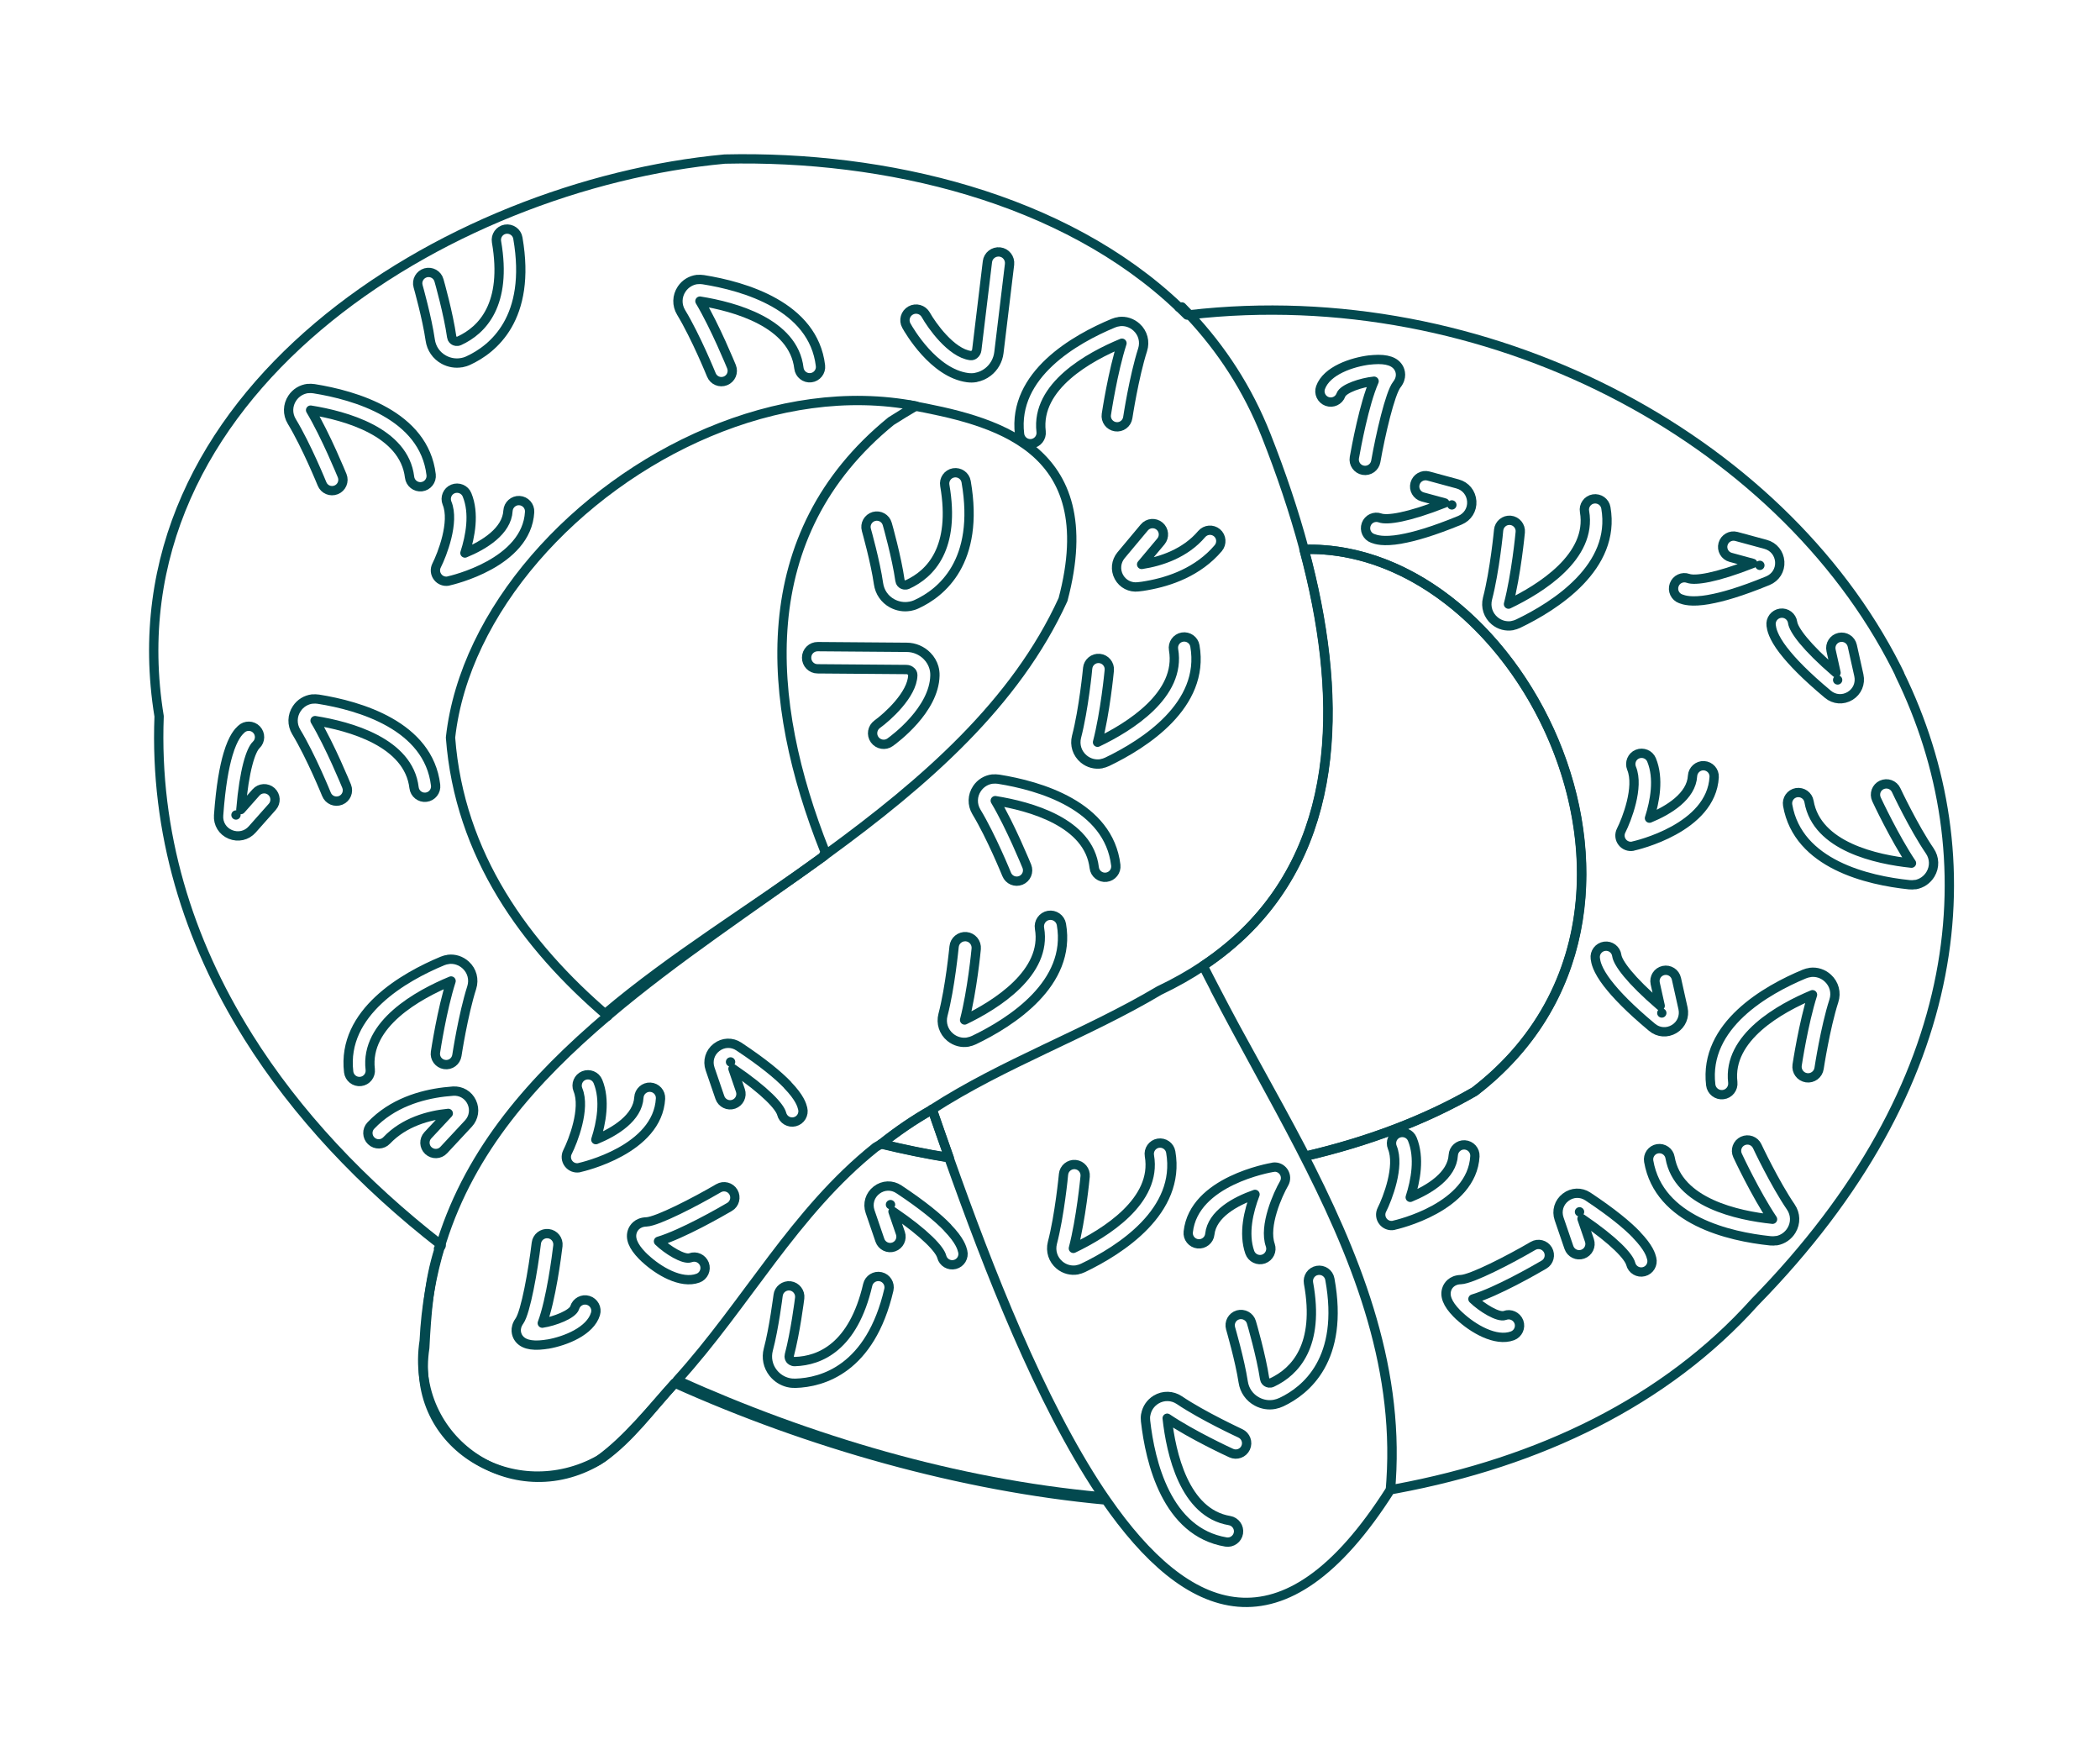 <?xml version="1.0" encoding="UTF-8"?>
<svg id="panneau_froen" data-name="panneau froen" xmlns="http://www.w3.org/2000/svg" xmlns:xlink="http://www.w3.org/1999/xlink" viewBox="0 0 300 250">
  <defs>
    <style>
      .cls-1 {
        fill: #fff;
        filter: url(#drop-shadow-1);
      }

      .cls-2 {
        fill: none;
        stroke: #03494f;
        stroke-linecap: round;
        stroke-linejoin: round;
        stroke-width: 1.33px;
      }
    </style>
    <filter id="drop-shadow-1" x="0" y="4.98" width="301" height="241" filterUnits="userSpaceOnUse">
      <feOffset dx="0" dy=".45"/>
      <feGaussianBlur result="blur" stdDeviation="1.66"/>
      <feFlood flood-color="#181716" flood-opacity=".4"/>
      <feComposite in2="blur" operator="in"/>
      <feComposite in="SourceGraphic"/>
    </filter>
  </defs>
  <path class="cls-1" d="M91.83,9.66C5.92,13.42-17.74,84.74,27.56,152.14c13.16,25.9,26.47,20.44,23.08,54.51,5.22,27.62,32.14,22.91,52.2,16.16,14.76-1.16,27.37,10.03,41.56,14.24,13.82,3.15,28.84,4.38,42.86,2.12,32.23-12.37,82.15-40.37,95.81-63.24,14.86-24.88,13.98-43.52,7.36-65.39C274.47,30.82,160.13,12.83,91.83,9.66Z"/>
  <g>
    <path class="cls-2" d="M271.39,96.32s0-.01,0-.02c-.01-.02-.02-.04-.03-.07-.13-.26-.26-.53-.39-.79,0-.03-.02-.06-.04-.08-16.72-33-58.65-55.27-100.99-50.4-.12.01-.23.03-.35.04-.38-.38-.76-.75-1.15-1.12-16.43-15.66-41.94-21.69-64.9-21.16C63.77,26.41,15.25,56.31,22.73,102.31c-.64,16.6,4.1,31.97,12.68,45.68,0,.01.02.02.02.04,6.94,11.09,16.39,21.09,27.54,29.77.3.24-.57.46-.27.69-1.39,4.38-1.76,8.93-2.02,14.03-2.17,14.04,12.84,22.73,24.94,15.99.16-.09.31-.18.46-.27,4.06-2.92,6.93-6.97,10.31-10.69,19.16,8.62,40.94,14.8,61.54,16.7.02,0,.04,0,.05,0-.27-.39-.53-.78-.8-1.17-8.6-12.91-15.91-31.61-21.62-47.71-3.25-.53-6.48-1.19-9.65-1.96,0,0,.02-.02.03-.02,2.23-1.78,4.6-3.41,7.15-4.85.02-.02.04-.03.06-.04,0-.01,0-.03-.02-.04,10.26-6.63,21.96-10.73,32.46-16.97,2.27-1.08,4.36-2.26,6.26-3.53h0c.61-.41,1.2-.82,1.78-1.25.58-.43,1.13-.86,1.67-1.31.9-.74,1.75-1.5,2.56-2.29,13.88-13.6,13.92-34.16,8.42-54.64.59-.02,1.17-.01,1.75,0,.32,0,.64.03.96.05h0c11.48.8,21.96,8.6,28.8,19.32,11.19,17.52,12.65,42.83-7.15,58.06-7.08,4.09-15.3,7.18-24.18,9.24-.21-.4-.41-.79-.62-1.2-3.82-7.3-8.42-15.26-12.29-22.68,3.93,7.59,8.24,15.1,12.17,22.7h0c7.81,15.11,14.12,30.54,13,47.51-.02.24-.03.47-.05.71-.01.18-.03.36-.04.54-.02.03-.03.05-.05.08.3-.05.59-.1.89-.16,20.41-3.8,38.45-12.42,51.21-26.65,30.51-31.13,33.42-63.65,20.69-89.69ZM86.46,144.78c-.3-.25.63.59.33.33-11.73-10.03-21.17-22.97-22.43-39.76,2-18.09,17.86-35.61,36.87-43.61,9.53-4.01,19.85-5.64,29.61-3.75-1.19.7-2.37,1.42-3.55,2.17-19.9,16.22-17.98,39.98-9.45,61.43.15.37-.27.31-.12.68-10.39,7.56-21.71,14.42-31.26,22.52ZM185.75,163.98h0c-3.93-7.6-8.24-15.12-12.17-22.71-.58-1.1-1.14-2.21-1.7-3.31h0c-1.91,1.27-3.99,2.45-6.26,3.53-10.5,6.24-22.2,10.34-32.46,16.97,0,.01,0,.03.02.04,0,0,0,0,.01,0,.76,2.22,1.57,4.52,2.41,6.88,0,0,0,0-.02,0,5.7,16.1,13.02,34.79,21.62,47.71.27.4.53.79.8,1.17,11.52,16.65,25.29,22.68,40.6-1.43.02-.03.03-.05.05-.08.02-.18.03-.36.04-.54.02-.24.04-.47.05-.71,1.12-16.97-5.18-32.4-13-47.51Z"/>
    <path class="cls-2" d="M135.57,165.34c-3.26-.53-6.49-1.19-9.66-1.97"/>
    <path class="cls-2" d="M186.31,78.47c31.54-.87,57.21,52.16,24.37,77.44-7.08,4.09-15.3,7.18-24.18,9.24"/>
    <path class="cls-2" d="M135.58,165.37s0-.02-.01-.03c-.83-2.34-1.63-4.63-2.39-6.84"/>
    <line class="cls-2" x1="133.16" y1="158.46" x2="133.16" y2="158.45"/>
    <path class="cls-2" d="M168.43,43.89c.14-.02.27-.03.41-.05.37.37.73.75,1.09,1.13,4.58,4.87,8.32,10.58,10.94,17.21,2.11,5.34,3.97,10.81,5.44,16.29,5.51,20.48,5.46,41.04-8.42,54.64-.81.79-1.66,1.55-2.56,2.29-.54.44-1.1.88-1.67,1.3-.57.43-1.17.84-1.78,1.25"/>
    <path class="cls-2" d="M133.16,158.46h0s-.05.03-.07.04c-2.56,1.44-4.93,3.08-7.18,4.87l-.83.5c-11.62,9.28-18.39,22.32-28.34,33.29,19.15,8.62,39.86,14.73,60.47,16.62.09,0,.18.02.27.02"/>
    <path class="cls-2" d="M129.98,57.86c11.68,2.19,27.75,5.66,21.88,27.78-6.78,14.85-19.68,26.06-33.69,36.28-.1.07-.2.14-.3.22-10.39,7.56-21.38,14.75-30.93,22.85l-.15.13c-10.66,9.06-19.5,19.01-23.68,32.21l-.15.48c-1.3,4.24-2.12,8.8-2.36,13.71-2.19,14.22,12.68,24.32,24.88,17.1.05-.04.11-.08.16-.12,4-2.91,7.42-7.27,10.76-10.94"/>
    <path class="cls-2" d="M133.41,95.33c.11.37.16.76.15,1.16-.1,4.89-5.76,9.07-6.4,9.53-.71.51-1.7.34-2.21-.37-.51-.71-.34-1.7.37-2.21,1.39-1,5.02-4.21,5.08-7.01,0-.24-.11-.41-.22-.51-.18-.18-.42-.29-.68-.29l-12.7-.1c-.88,0-1.58-.72-1.57-1.6,0-.88.72-1.58,1.6-1.57l12.7.1c1.1,0,2.17.46,2.93,1.25.46.47.78,1.03.96,1.64Z"/>
    <path class="cls-2" d="M216.05,89.36c-.88.15-1.8-.08-2.52-.68-.94-.78-1.33-1.99-1.03-3.17,1.03-3.94,1.59-9.73,1.59-9.79.08-.85.84-1.48,1.69-1.4.85.08,1.48.84,1.4,1.69-.02.25-.59,6.09-1.68,10.28,4.56-2.18,11.98-6.78,10.86-13.23-.15-.84.42-1.65,1.26-1.79s1.65.42,1.79,1.26c1.47,8.46-7.22,14-12.53,16.55-.27.13-.55.22-.84.27Z"/>
    <path class="cls-2" d="M157.34,109.09c-.88.15-1.8-.08-2.52-.68-.94-.78-1.33-1.99-1.03-3.17,1.03-3.94,1.59-9.73,1.59-9.79.08-.85.84-1.48,1.69-1.4.85.08,1.48.84,1.4,1.69-.02.25-.59,6.09-1.68,10.28,4.56-2.18,11.98-6.78,10.86-13.23-.15-.84.42-1.65,1.26-1.79s1.65.42,1.79,1.26c1.47,8.46-7.22,14-12.53,16.55-.27.13-.55.22-.84.27Z"/>
    <path class="cls-2" d="M153.89,181.38c-.88.15-1.8-.08-2.52-.68-.94-.78-1.33-1.99-1.03-3.17,1.03-3.94,1.59-9.73,1.59-9.79.08-.85.84-1.48,1.69-1.4.85.08,1.48.84,1.4,1.69-.02.25-.59,6.09-1.68,10.28,4.56-2.18,11.98-6.78,10.86-13.23-.15-.84.42-1.65,1.26-1.79s1.65.42,1.79,1.26c1.47,8.46-7.22,14-12.53,16.55-.27.13-.55.22-.84.27Z"/>
    <path class="cls-2" d="M163.68,202.07c.15-.89.67-1.67,1.47-2.16,1.04-.63,2.32-.6,3.33.08,3.38,2.28,8.66,4.71,8.71,4.74.78.36,1.12,1.28.76,2.06-.36.78-1.28,1.12-2.06.76-.23-.1-5.56-2.56-9.15-4.98.55,5.03,2.45,13.54,8.9,14.62.84.14,1.42.94,1.28,1.78s-.94,1.42-1.78,1.28c-8.47-1.41-10.83-11.44-11.49-17.29-.03-.3-.03-.6.02-.88Z"/>
    <path class="cls-2" d="M253.78,177.2c-.29.05-.58.06-.88.03-5.86-.61-15.9-2.9-17.37-11.36-.15-.84.42-1.65,1.26-1.79s1.65.42,1.79,1.26c1.12,6.45,9.65,8.29,14.64,8.81-2.4-3.58-4.9-8.89-5-9.12-.36-.78-.03-1.7.75-2.06.78-.36,1.7-.03,2.06.75.02.05,2.5,5.31,4.8,8.68.69,1.01.73,2.28.1,3.33-.48.8-1.26,1.33-2.15,1.49Z"/>
    <path class="cls-2" d="M78.25,191.98c-.19.03-.37.06-.54.08-1.91.24-3.12-.11-3.69-1.05-.2-.34-.59-1.24.19-2.33.89-1.27,1.95-7.26,2.41-11.12.1-.85.87-1.45,1.72-1.35.85.1,1.46.87,1.36,1.73-.17,1.42-.98,7.72-2.23,11.05,1.76-.26,4.35-1.27,4.63-2.21.25-.82,1.11-1.29,1.93-1.04s1.29,1.11,1.04,1.93c-.74,2.47-4.3,3.88-6.82,4.32Z"/>
    <path class="cls-2" d="M129.96,86.6c-.85.15-1.73,0-2.51-.42-1.07-.58-1.78-1.61-1.95-2.82-.44-3.1-1.72-7.63-1.73-7.67-.24-.82.24-1.68,1.07-1.92.82-.23,1.68.24,1.91,1.07.06.19,1.35,4.77,1.82,8.09.04.31.25.46.37.53.1.06.38.17.71.02,3.29-1.51,6.87-5.19,5.32-14.15-.15-.84.42-1.65,1.26-1.79s1.65.42,1.79,1.26c1.99,11.48-3.58,15.89-7.08,17.5-.32.15-.65.25-.98.31Z"/>
    <path class="cls-2" d="M65.92,51.8c-.85.15-1.73,0-2.51-.42-1.07-.58-1.78-1.61-1.95-2.82-.44-3.1-1.72-7.63-1.73-7.67-.24-.82.24-1.68,1.07-1.92.82-.23,1.68.24,1.91,1.07.06.19,1.35,4.77,1.82,8.09.04.31.25.46.37.53.1.06.38.17.71.02,3.29-1.51,6.87-5.19,5.32-14.15-.15-.84.42-1.65,1.26-1.79s1.65.42,1.79,1.26c1.99,11.48-3.58,15.89-7.08,17.5-.32.15-.65.25-.98.31Z"/>
    <path class="cls-2" d="M163.85,83.64c-.43.08-.85.14-1.26.18-1.13.14-2.21-.42-2.75-1.42-.54-1-.42-2.21.31-3.09l3.32-3.97c.55-.66,1.53-.74,2.18-.19.66.55.74,1.53.19,2.19l-2.75,3.28c2.77-.42,6.24-1.58,8.58-4.34.56-.65,1.53-.73,2.19-.18.65.55.73,1.53.18,2.19-2.87,3.38-6.93,4.78-10.2,5.35Z"/>
    <path class="cls-2" d="M244.12,85.63c-2.54.44-3.56.07-4.02-.1-.81-.29-1.22-1.18-.93-1.99.29-.81,1.18-1.22,1.99-.93.98.36,3.92-.04,9.24-2.14l-3.16-.86c-.83-.22-1.32-1.08-1.09-1.9.23-.83,1.08-1.31,1.9-1.09l4.17,1.13c1.16.31,1.95,1.29,2.03,2.48.08,1.19-.59,2.25-1.69,2.71-3.89,1.6-6.57,2.36-8.43,2.68ZM251.4,80.75h.01s-.01,0-.01,0Z"/>
    <path class="cls-2" d="M200.12,77c-2.54.44-3.56.07-4.02-.1-.81-.29-1.22-1.18-.93-1.99.29-.81,1.18-1.22,1.99-.93.98.36,3.92-.04,9.24-2.14l-3.16-.86c-.83-.22-1.32-1.08-1.09-1.9.23-.83,1.08-1.31,1.9-1.09l4.17,1.13c1.16.31,1.95,1.29,2.03,2.48.08,1.19-.59,2.25-1.69,2.71-3.89,1.6-6.57,2.36-8.43,2.68ZM207.4,72.12h.01s-.01,0-.01,0Z"/>
    <path class="cls-2" d="M258.62,138.89c.9-.11,1.81.18,2.5.82.91.83,1.24,2.08.86,3.25-1.24,3.86-2.1,9.58-2.11,9.64-.13.87-.94,1.47-1.8,1.34-.87-.13-1.46-.94-1.34-1.8.04-.24.9-5.96,2.2-10.06-4.6,1.92-12.15,6.09-11.39,12.51.1.87-.52,1.66-1.39,1.76s-1.66-.52-1.76-1.39c-1.01-8.51,7.94-13.57,13.36-15.83.28-.12.57-.19.86-.23Z"/>
    <path class="cls-2" d="M181.91,166.71c.57-.07,1.13.18,1.46.66.34.49.37,1.14.07,1.66-.88,1.52-2.94,6.06-1.97,8.82.28.81-.14,1.69-.95,1.98-.81.28-1.69-.14-1.98-.95-.95-2.71-.15-5.94.75-8.28-2.82.98-6.15,2.81-6.46,5.69-.09.85-.87,1.46-1.71,1.37-.85-.09-1.47-.86-1.37-1.71.8-7.27,11.64-9.14,12.1-9.22.02,0,.05,0,.07,0Z"/>
    <path class="cls-2" d="M64.05,137.03c.89-.11,1.79.18,2.48.81.9.82,1.23,2.06.86,3.22-1.24,3.88-2.11,9.63-2.12,9.69-.13.85-.91,1.43-1.76,1.3-.85-.13-1.43-.92-1.3-1.76.04-.25.91-6.05,2.23-10.17-4.67,1.93-12.32,6.13-11.55,12.63.1.85-.51,1.62-1.36,1.72s-1.62-.51-1.72-1.36c-1.01-8.52,7.96-13.59,13.4-15.85.28-.12.57-.19.85-.22Z"/>
    <path class="cls-2" d="M159.89,45.93c.89-.11,1.79.18,2.48.81.9.82,1.23,2.06.86,3.22-1.24,3.88-2.11,9.63-2.12,9.69-.13.85-.91,1.43-1.76,1.3-.85-.13-1.43-.92-1.3-1.76.04-.25.91-6.05,2.23-10.17-4.67,1.93-12.32,6.13-11.55,12.63.1.85-.51,1.62-1.36,1.72s-1.62-.51-1.72-1.36c-1.01-8.52,7.96-13.59,13.4-15.85.28-.12.57-.19.85-.22Z"/>
    <path class="cls-2" d="M43.98,55.5c.29-.03.58-.03.88.02,5.82.93,15.72,3.75,16.73,12.28.1.85-.51,1.62-1.36,1.72s-1.62-.51-1.72-1.36c-.77-6.5-9.19-8.79-14.14-9.58,2.2,3.7,4.41,9.14,4.51,9.37.32.79-.06,1.7-.86,2.02-.8.32-1.7-.06-2.02-.86-.02-.05-2.21-5.44-4.32-8.92-.63-1.04-.6-2.32.08-3.33.52-.78,1.33-1.26,2.22-1.37Z"/>
    <path class="cls-2" d="M139.4,53.92c-.38.07-.77.07-1.17.02-4.84-.65-8.37-6.74-8.75-7.43-.43-.77-.15-1.73.61-2.16.77-.43,1.73-.15,2.16.61.84,1.5,3.62,5.46,6.4,5.83.23.03.42-.07.53-.16.2-.16.33-.39.36-.64l1.52-12.61c.1-.87.9-1.49,1.77-1.39.87.1,1.49.89,1.39,1.77l-1.52,12.61c-.13,1.09-.7,2.1-1.57,2.77-.52.4-1.11.66-1.73.77Z"/>
    <path class="cls-2" d="M64.02,83c-.56.1-1.14-.12-1.49-.58-.37-.47-.43-1.12-.16-1.65.79-1.56,2.61-6.21,1.49-8.91-.32-.79.05-1.7.84-2.02.79-.32,1.7.05,2.02.84,1.09,2.65.47,5.93-.3,8.31,2.76-1.13,5.99-3.14,6.15-6.03.05-.85.79-1.51,1.63-1.46.86.05,1.51.78,1.46,1.63-.4,7.3-11.13,9.75-11.59,9.85-.02,0-.05,0-.07.01Z"/>
    <path class="cls-2" d="M82.72,166.79c-.56.1-1.14-.12-1.49-.58-.37-.47-.43-1.12-.16-1.65.79-1.56,2.61-6.21,1.49-8.91-.32-.79.05-1.7.84-2.02.79-.32,1.7.05,2.02.84,1.09,2.65.47,5.93-.3,8.31,2.76-1.13,5.99-3.14,6.15-6.03.05-.85.79-1.51,1.63-1.46.86.05,1.51.78,1.46,1.63-.4,7.3-11.13,9.75-11.59,9.85-.02,0-.05,0-.07.01Z"/>
    <path class="cls-2" d="M99.6,39.93c.29-.03.58-.03.88.02,5.82.93,15.72,3.75,16.73,12.28.1.85-.51,1.62-1.36,1.72s-1.62-.51-1.72-1.36c-.77-6.5-9.19-8.79-14.14-9.58,2.2,3.7,4.41,9.14,4.51,9.37.32.79-.06,1.7-.86,2.02-.8.32-1.7-.06-2.02-.86-.02-.05-2.21-5.44-4.32-8.92-.63-1.04-.6-2.32.08-3.33.52-.78,1.33-1.26,2.22-1.37Z"/>
    <path class="cls-2" d="M44.62,99.85c.29-.03.58-.03.88.02,5.82.93,15.72,3.75,16.73,12.28.1.85-.51,1.62-1.36,1.72s-1.62-.51-1.72-1.36c-.77-6.5-9.19-8.79-14.14-9.58,2.2,3.7,4.41,9.14,4.51,9.37.32.79-.06,1.7-.86,2.02-.8.32-1.7-.06-2.02-.86-.02-.05-2.21-5.44-4.32-8.92-.63-1.04-.6-2.32.08-3.33.52-.78,1.33-1.26,2.22-1.37Z"/>
    <path class="cls-2" d="M138.3,148.84c-.89.16-1.82-.08-2.55-.68-.95-.78-1.35-2.01-1.04-3.2,1.03-3.92,1.58-9.68,1.59-9.74.08-.87.86-1.51,1.73-1.43.87.08,1.51.86,1.43,1.73-.02.24-.58,6-1.66,10.17,4.49-2.17,11.81-6.73,10.7-13.1-.15-.86.43-1.69,1.29-1.84s1.69.43,1.84,1.29c1.47,8.45-7.2,13.98-12.49,16.52-.27.13-.56.22-.85.27Z"/>
    <path class="cls-2" d="M141.79,111.28c.29-.03.58-.03.88.02,5.82.93,15.72,3.75,16.73,12.28.1.85-.51,1.62-1.36,1.72s-1.62-.51-1.72-1.36c-.77-6.5-9.19-8.79-14.14-9.58,2.2,3.7,4.41,9.14,4.51,9.37.32.79-.06,1.7-.86,2.02-.8.32-1.7-.06-2.02-.86-.02-.05-2.21-5.44-4.32-8.92-.63-1.04-.6-2.32.08-3.33.52-.78,1.33-1.26,2.22-1.37Z"/>
    <path class="cls-2" d="M195.67,51.42c.19-.02.37-.04.55-.05,1.92-.14,3.11.27,3.63,1.25.18.35.52,1.27-.31,2.32-.96,1.22-2.33,7.15-3,10.97-.15.84-.95,1.41-1.8,1.26-.84-.15-1.41-.95-1.26-1.8.25-1.41,1.39-7.65,2.82-10.92-1.77.17-4.41,1.03-4.74,1.96-.29.81-1.18,1.22-1.98.93s-1.22-1.18-.93-1.98c.87-2.43,4.5-3.64,7.04-3.95Z"/>
    <path class="cls-2" d="M182.08,200.59c-.85.16-1.73.02-2.51-.4-1.07-.57-1.79-1.59-1.97-2.8-.47-3.1-1.79-7.61-1.8-7.66-.24-.82.23-1.68,1.05-1.92.81-.23,1.68.23,1.92,1.05.06.19,1.39,4.76,1.89,8.07.05.31.25.46.37.52.1.06.38.17.71.01,3.27-1.54,6.83-5.26,5.19-14.2-.15-.84.4-1.65,1.25-1.8s1.65.4,1.8,1.25c2.1,11.46-3.44,15.92-6.92,17.56-.32.15-.64.25-.98.32Z"/>
    <path class="cls-2" d="M112.61,197.48c-.84-.2-1.59-.67-2.15-1.37-.76-.95-1.01-2.18-.7-3.35.81-3.03,1.39-7.7,1.4-7.74.1-.85.88-1.45,1.73-1.35.84.11,1.45.88,1.35,1.73-.02.2-.62,4.92-1.48,8.16-.08.3.05.52.13.63.07.09.28.3.65.29,3.61-.11,8.36-2.1,10.42-10.96.19-.83,1.03-1.35,1.86-1.16s1.35,1.03,1.16,1.86c-2.64,11.34-9.49,13.24-13.34,13.36-.35.01-.69-.02-1.02-.1Z"/>
    <path class="cls-2" d="M32.58,107.72c.73-2.47,1.52-3.22,1.88-3.56.62-.59,1.6-.57,2.19.05.59.62.57,1.6-.05,2.19-.76.72-1.71,3.53-2.19,9.23l2.17-2.45c.57-.64,1.55-.7,2.19-.13.64.57.7,1.55.13,2.19l-2.87,3.23c-.79.9-2.02,1.17-3.13.71-1.1-.46-1.76-1.53-1.67-2.72.3-4.19.81-6.93,1.35-8.74ZM33.71,116.41h0s0,0,0,0Z"/>
    <path class="cls-2" d="M92.15,179.74c-.14-.13-.27-.26-.39-.38-1.35-1.38-1.8-2.55-1.39-3.57.14-.36.63-1.22,1.97-1.26,1.55-.06,6.96-2.85,10.31-4.81.74-.43,1.68-.19,2.12.55.43.74.19,1.69-.55,2.12-1.23.72-6.74,3.89-10.15,4.91,1.26,1.23,3.64,2.7,4.56,2.35.8-.3,1.69.11,2,.91.3.8-.11,1.7-.91,2-2.42.9-5.69-1.07-7.56-2.82Z"/>
    <path class="cls-2" d="M112.49,154.96c1.79,1.85,2.06,2.9,2.18,3.38.21.83-.29,1.67-1.12,1.88-.83.21-1.67-.29-1.88-1.12-.26-1.01-2.23-3.22-6.96-6.44l1.06,3.09c.28.81-.15,1.69-.96,1.97-.81.28-1.69-.15-1.97-.96l-1.4-4.09c-.39-1.13-.03-2.34.92-3.07.94-.73,2.2-.78,3.19-.12,3.5,2.32,5.64,4.11,6.95,5.47ZM104.37,151.68h-.01s.01,0,.01,0Z"/>
    <path class="cls-2" d="M63.46,155.97c.44-.05.86-.09,1.26-.12,1.14-.08,2.19.54,2.67,1.57.49,1.03.3,2.23-.47,3.06l-3.53,3.79c-.58.63-1.56.66-2.19.08-.63-.58-.66-1.57-.08-2.19l2.92-3.13c-2.79.27-6.32,1.24-8.81,3.87-.59.62-1.57.65-2.19.06-.62-.59-.65-1.57-.06-2.19,3.05-3.22,7.17-4.4,10.48-4.8Z"/>
    <path class="cls-2" d="M135.35,175.35c1.79,1.85,2.06,2.9,2.18,3.38.21.83-.29,1.67-1.12,1.88-.83.21-1.67-.29-1.88-1.12-.26-1.01-2.23-3.22-6.96-6.44l1.06,3.09c.28.81-.15,1.69-.96,1.97-.81.28-1.69-.15-1.97-.96l-1.4-4.09c-.39-1.13-.03-2.34.92-3.07.94-.73,2.2-.78,3.19-.12,3.5,2.32,5.64,4.11,6.95,5.47ZM127.22,172.06h-.01s.01,0,.01,0Z"/>
    <path class="cls-2" d="M199.06,175.03c-.56.1-1.14-.12-1.49-.58-.37-.47-.43-1.12-.16-1.65.79-1.56,2.61-6.21,1.49-8.91-.32-.79.05-1.7.84-2.02.79-.32,1.7.05,2.02.84,1.09,2.65.47,5.93-.3,8.31,2.76-1.13,5.99-3.14,6.15-6.03.05-.85.79-1.51,1.63-1.46.86.05,1.51.78,1.46,1.63-.4,7.3-11.13,9.75-11.59,9.85-.02,0-.05,0-.07.01Z"/>
    <path class="cls-2" d="M208.5,187.98c-.14-.13-.27-.26-.39-.38-1.35-1.38-1.8-2.55-1.39-3.57.14-.36.63-1.22,1.97-1.26,1.55-.06,6.96-2.85,10.31-4.81.74-.43,1.68-.19,2.12.55.43.74.19,1.69-.55,2.12-1.23.72-6.74,3.89-10.15,4.91,1.26,1.23,3.64,2.7,4.56,2.35.8-.3,1.69.11,2,.91.3.8-.11,1.7-.91,2-2.42.9-5.69-1.07-7.56-2.82Z"/>
    <path class="cls-2" d="M233.78,176.38c1.79,1.85,2.06,2.9,2.18,3.38.21.83-.29,1.67-1.12,1.88-.83.21-1.67-.29-1.88-1.12-.26-1.01-2.23-3.22-6.96-6.44l1.06,3.09c.28.81-.15,1.69-.96,1.97-.81.28-1.69-.15-1.97-.96l-1.4-4.09c-.39-1.13-.03-2.34.92-3.07.94-.73,2.2-.78,3.19-.12,3.5,2.32,5.64,4.11,6.95,5.47ZM225.65,173.09h-.01s.01,0,.01,0Z"/>
    <path class="cls-2" d="M229.69,140.52c-1.57-2.04-1.72-3.11-1.79-3.61-.12-.85.48-1.63,1.32-1.75.85-.12,1.63.47,1.75,1.32.14,1.04,1.86,3.45,6.2,7.18l-.71-3.19c-.19-.84.34-1.67,1.18-1.85.84-.18,1.66.34,1.85,1.18l.94,4.22c.26,1.17-.23,2.33-1.25,2.95-1.02.62-2.27.53-3.18-.24-3.22-2.69-5.15-4.71-6.3-6.21ZM237.4,144.69h0s0,0,0,0Z"/>
    <path class="cls-2" d="M273.63,126.34c-.29.05-.58.06-.88.03-5.86-.61-15.9-2.9-17.37-11.36-.15-.84.42-1.65,1.26-1.79s1.65.42,1.79,1.26c1.12,6.45,9.65,8.29,14.64,8.81-2.4-3.58-4.9-8.89-5-9.12-.36-.78-.03-1.7.75-2.06.78-.36,1.7-.03,2.06.75.02.05,2.5,5.31,4.8,8.68.69,1.01.73,2.28.1,3.33-.48.8-1.26,1.33-2.15,1.49Z"/>
    <path class="cls-2" d="M233.24,120.87c-.56.1-1.14-.12-1.49-.58-.37-.47-.43-1.12-.16-1.65.79-1.56,2.61-6.21,1.49-8.91-.32-.79.05-1.7.84-2.02.79-.32,1.7.05,2.02.84,1.09,2.65.47,5.93-.3,8.31,2.76-1.13,5.99-3.14,6.15-6.03.05-.85.79-1.51,1.63-1.46.86.05,1.51.78,1.46,1.63-.4,7.3-11.13,9.75-11.59,9.85-.02,0-.05,0-.07.01Z"/>
    <path class="cls-2" d="M254.81,92.95c-1.57-2.04-1.72-3.11-1.79-3.61-.12-.85.48-1.63,1.32-1.75.85-.12,1.63.47,1.75,1.32.14,1.04,1.86,3.45,6.2,7.18l-.71-3.19c-.19-.84.34-1.67,1.18-1.85.84-.18,1.66.34,1.85,1.18l.94,4.22c.26,1.17-.23,2.33-1.25,2.95-1.02.62-2.27.53-3.18-.24-3.22-2.69-5.15-4.71-6.3-6.21ZM262.52,97.12h0s0,0,0,0Z"/>
  </g>
</svg>